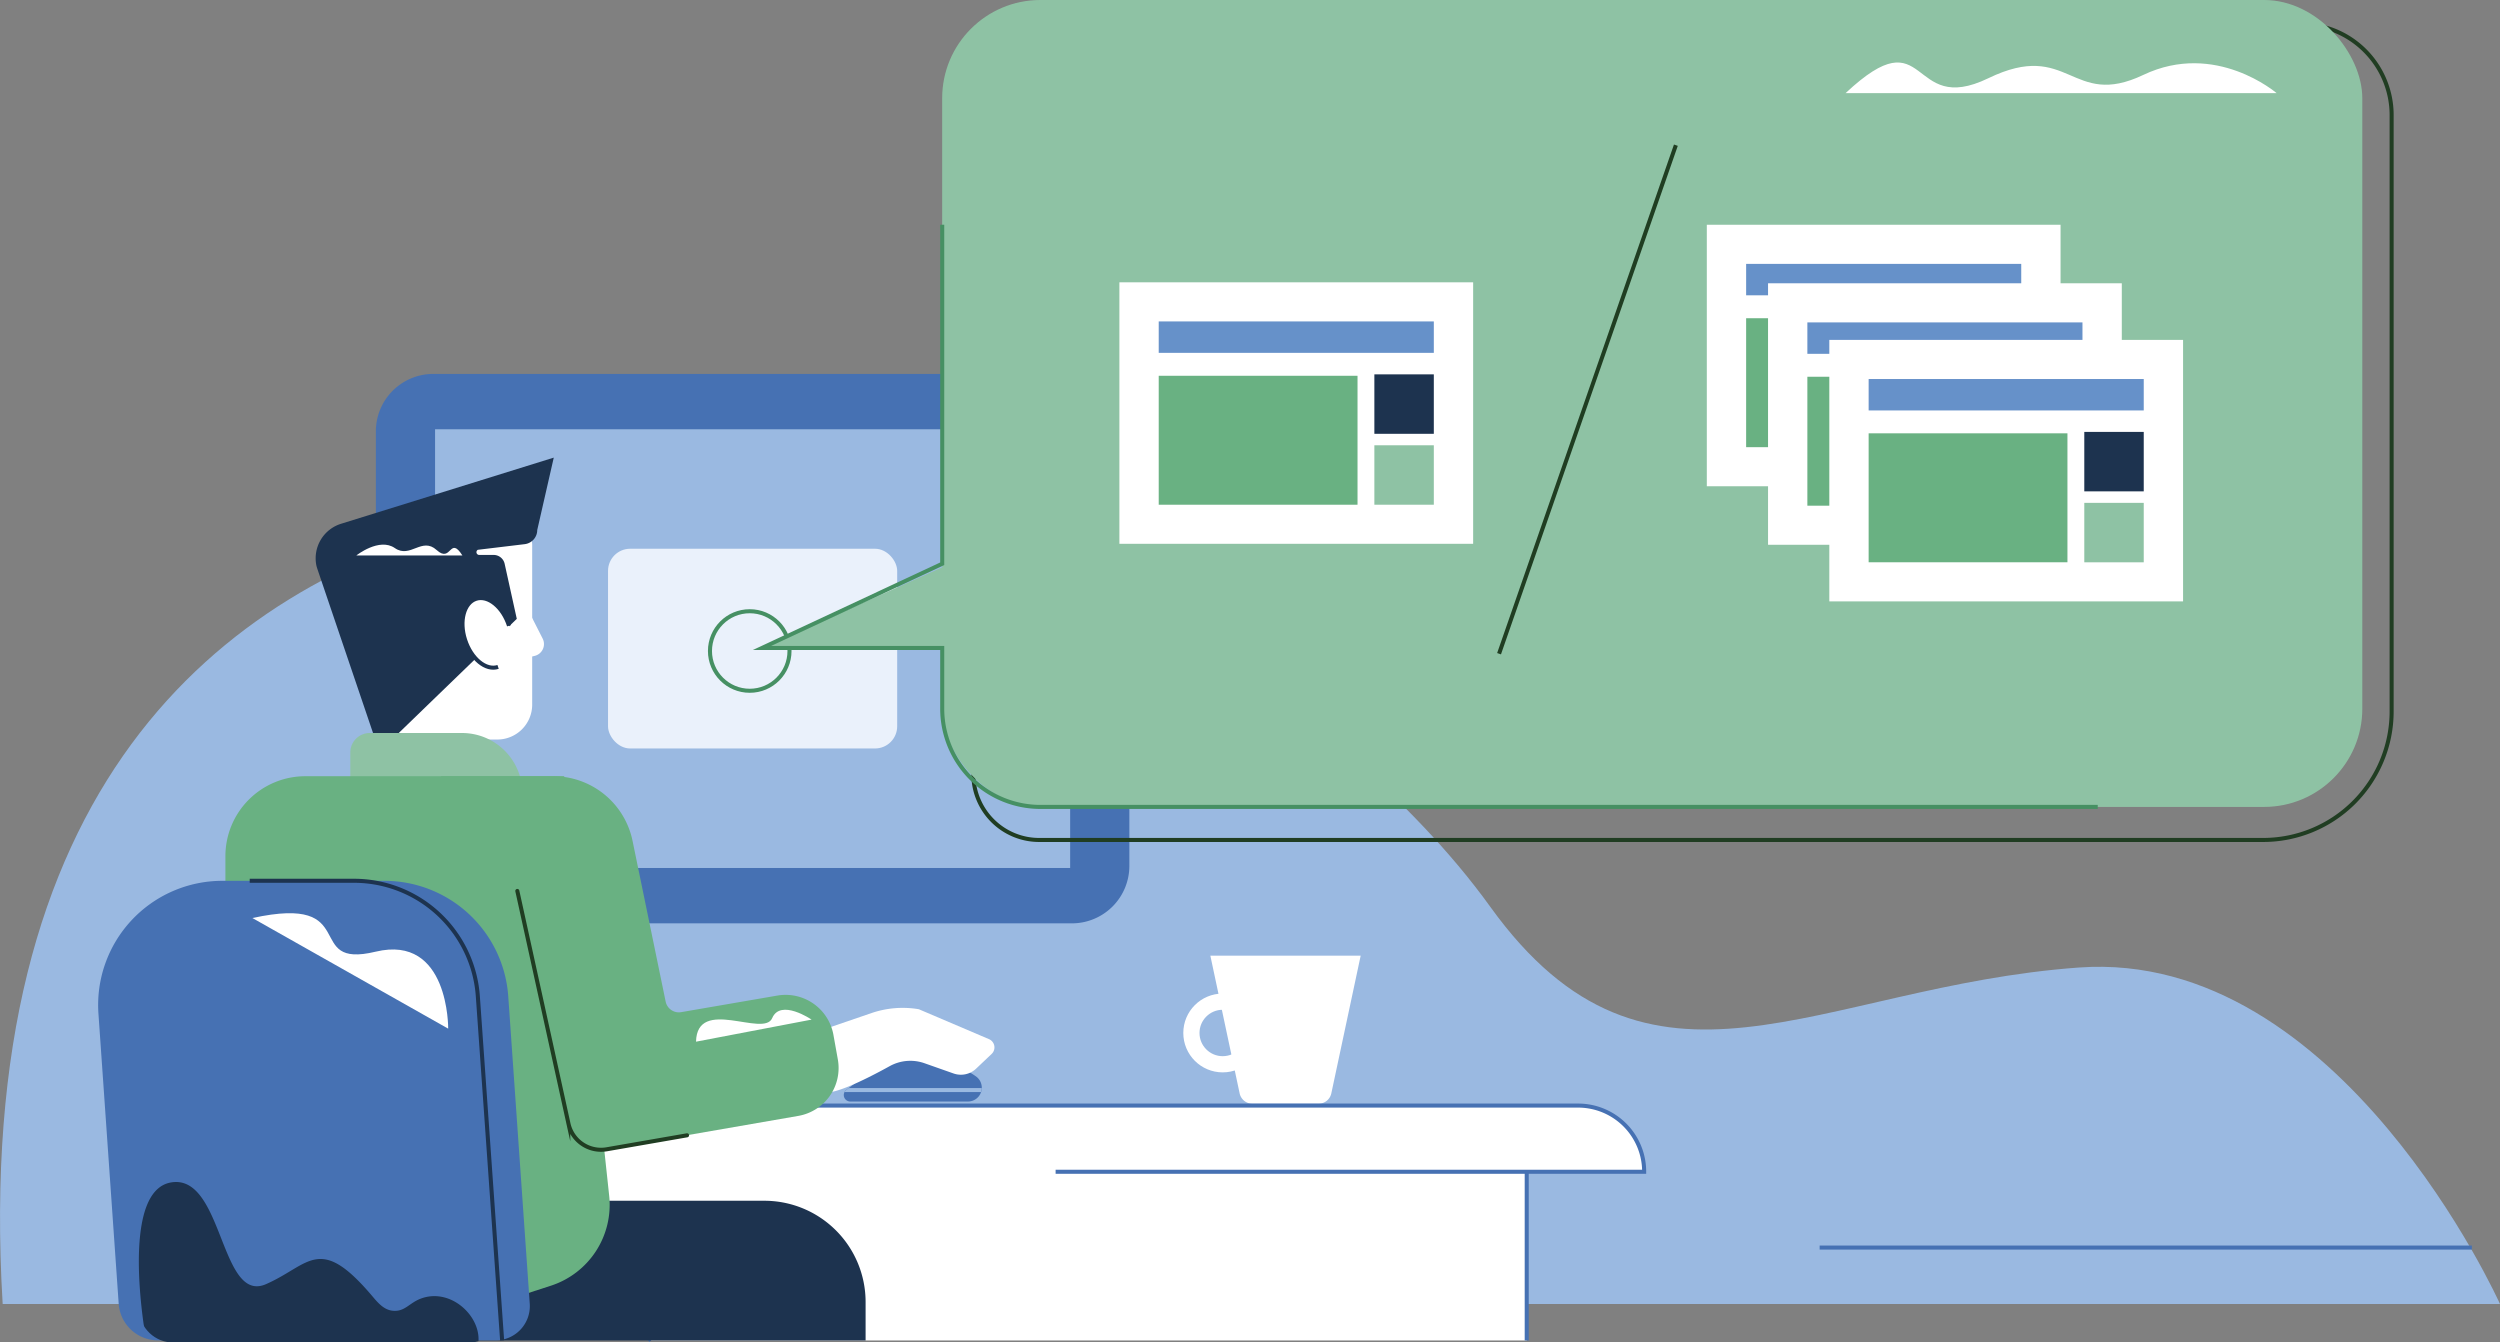 <svg xmlns="http://www.w3.org/2000/svg" xmlns:xlink="http://www.w3.org/1999/xlink" viewBox="0 0 617.32 331.48"><rect x="0" y="0" width="617.32" height="331.48" fill="#808080" stroke="none"/><defs><style>.cls-1,.cls-11,.cls-16,.cls-17,.cls-3,.cls-5,.cls-6,.cls-9{fill:none;}.cls-2{fill:#9ab9e1;}.cls-3{stroke:#4671b3;}.cls-11,.cls-16,.cls-17,.cls-3,.cls-5,.cls-6,.cls-9{stroke-miterlimit:10;}.cls-4{fill:#fff;}.cls-5{stroke:#fff;stroke-width:4px;}.cls-6{stroke:#1d334f;}.cls-7{fill:#4671b3;}.cls-8{fill:#eaf1fb;}.cls-17,.cls-9{stroke:#203d22;}.cls-10{fill:#8ec2a4;}.cls-11{stroke:#469063;}.cls-12{fill:#6691c9;}.cls-13{fill:#69b182;}.cls-14{fill:#1d334f;}.cls-15{clip-path:url(#clip-path);}.cls-16{stroke:#9ab9e1;}.cls-17{stroke-linecap:round;}.cls-18{clip-path:url(#clip-path-2);}</style><clipPath id="clip-path" transform="translate(-47.01 -33)"><path class="cls-1" d="M257,305H286a3.42,3.42,0,0,0,2-6.21h0a24,24,0,0,0-28.28.5L256,302.11A1.61,1.61,0,0,0,257,305Z"/></clipPath><clipPath id="clip-path-2" transform="translate(-47.01 -33)"><path class="cls-1" d="M138.77,264.52H103.7a27,27,0,0,0-26.81,28.91l4.42,63.09a8.54,8.54,0,0,0,8.5,8h73.07a7.43,7.43,0,0,0,7.4-8l-4.69-66.87A26.94,26.94,0,0,0,138.77,264.52Z"/></clipPath></defs><title>13_onboarding_registrazione</title><g id="fondo"><path class="cls-2" d="M47.67,355H664.33s-39.33-87.78-104-83.09-106,39.61-145.33-15-122.67-97.12-122.67-97.12S32.33,99.67,47.67,355Z" transform="translate(-47.01 -33)"/><line class="cls-3" x1="449.32" y1="308.06" x2="610.37" y2="308.06"/></g><g id="tavolo"><path class="cls-4" d="M372.54,305.54H356.28a3.24,3.24,0,0,1-3.17-2.56l-7.23-34H383l-7.25,34A3.24,3.24,0,0,1,372.54,305.54Z" transform="translate(-47.01 -33)"/><circle class="cls-5" cx="301.92" cy="255.07" r="7.73"/><polygon class="cls-4" points="376.99 289.34 376.99 331 160.74 331 125.19 295.46 135.53 285.12 376.99 285.12 376.99 289.34"/><polyline class="cls-3" points="160.74 331 125.19 295.46 135.53 285.12 376.99 285.12 376.99 289.34 376.99 331"/><path class="cls-4" d="M139.66,273h250A16.31,16.31,0,0,1,406,289.34v0a0,0,0,0,1,0,0H139.66a0,0,0,0,1,0,0V273A0,0,0,0,1,139.66,273Z"/><path class="cls-3" d="M186.68,322.34V306h250A16.31,16.31,0,0,1,453,322.34H307.67" transform="translate(-47.01 -33)"/><line class="cls-6" x1="256.49" y1="144.5" x2="256.49" y2="145"/><path class="cls-7" d="M107,92.33H264.68a14.19,14.19,0,0,1,14.19,14.19v107.3A14.19,14.19,0,0,1,264.68,228H92.81a0,0,0,0,1,0,0V106.51A14.19,14.19,0,0,1,107,92.33Z"/><rect class="cls-2" x="107.43" y="106" width="156.82" height="108.33"/><rect class="cls-8" x="150.14" y="135.5" width="71.4" height="49.32" rx="5.47" ry="5.47"/></g><g id="baloon"><path class="cls-9" d="M256.6,5.93H568.07a22.49,22.49,0,0,1,22.49,22.49V175.67a31.74,31.74,0,0,1-31.74,31.74H256.6a16.25,16.25,0,0,1-16.25-16.25v-169A16.25,16.25,0,0,1,256.6,5.93Z"/><rect class="cls-10" x="232.65" width="350.67" height="199.25" rx="24.25" ry="24.25"/><circle class="cls-11" cx="185.13" cy="160.75" r="9.82"/><polygon class="cls-10" points="245.56 160 188.15 160 245.56 134.31 245.56 160"/><path class="cls-11" d="M606.08,33" transform="translate(-47.01 -33)"/><path class="cls-11" d="M630.33,57.25" transform="translate(-47.01 -33)"/><path class="cls-11" d="M279.67,88.5v83.71L235.17,193h44.5v15a24.25,24.25,0,0,0,24.25,24.25H565" transform="translate(-47.01 -33)"/><rect class="cls-4" x="276.41" y="69.71" width="87.35" height="64.57"/><rect class="cls-12" x="286.12" y="79.37" width="67.93" height="7.76"/><rect class="cls-13" x="286.12" y="92.79" width="49.09" height="31.84"/><rect class="cls-14" x="339.37" y="92.44" width="14.68" height="14.68"/><rect class="cls-10" x="339.37" y="109.95" width="14.68" height="14.68"/><rect class="cls-4" x="421.46" y="55.5" width="87.35" height="64.57"/><rect class="cls-12" x="431.17" y="65.16" width="67.93" height="7.76"/><rect class="cls-13" x="431.17" y="78.58" width="49.09" height="31.84"/><rect class="cls-7" x="484.42" y="78.22" width="14.68" height="14.68"/><rect class="cls-10" x="484.42" y="95.74" width="14.68" height="14.68"/><rect class="cls-4" x="436.58" y="69.95" width="87.35" height="64.57"/><rect class="cls-12" x="446.29" y="79.61" width="67.93" height="7.76"/><rect class="cls-13" x="446.29" y="93.03" width="49.09" height="31.84"/><rect class="cls-7" x="499.54" y="92.67" width="14.68" height="14.68"/><rect class="cls-10" x="499.54" y="110.19" width="14.68" height="14.68"/><rect class="cls-4" x="451.71" y="83.93" width="87.35" height="64.57"/><rect class="cls-12" x="461.42" y="93.59" width="67.93" height="7.76"/><rect class="cls-13" x="461.42" y="107" width="49.09" height="31.84"/><rect class="cls-14" x="514.67" y="106.65" width="14.68" height="14.68"/><rect class="cls-10" x="514.67" y="124.17" width="14.68" height="14.68"/><line class="cls-9" x1="370.16" y1="161.42" x2="413.82" y2="35.85"/><path class="cls-4" d="M502.73,56H609.17s-15.07-13-32.92-4.5S558,42.62,538,52.31,523.55,36.5,502.73,56Z" transform="translate(-47.01 -33)"/></g><g id="omino"><path class="cls-14" d="M107.74,296.5h81a25,25,0,0,1,25,25V331a0,0,0,0,1,0,0h-106a0,0,0,0,1,0,0V296.5A0,0,0,0,1,107.74,296.5Z"/><rect class="cls-4" x="93.72" y="172.33" width="20.97" height="20.97"/><path class="cls-4" d="M93.72,127.72h30.8a6.89,6.89,0,0,1,6.89,6.89V174a8.61,8.61,0,0,1-8.61,8.61H93.72a0,0,0,0,1,0,0V127.72A0,0,0,0,1,93.72,127.72Z"/><path class="cls-14" d="M179.67,163.88a3.52,3.52,0,0,1-3.11,3.49L165,168.76a.68.68,0,0,0,.33,1.27h3.56a2.78,2.78,0,0,1,2.73,2.18l3,13.6-33.93,32.81-15.29-45.07c-.09-.26-.17-.53-.24-.79a8.93,8.93,0,0,1,6.18-10.46L183.75,146Z" transform="translate(-47.01 -33)"/><ellipse class="cls-4" cx="167.3" cy="189.27" rx="5.69" ry="8.84" transform="translate(-97.12 27.63) rotate(-17.91)"/><path class="cls-6" d="M170,197.68c-3,1-6.63-2-8.14-6.66s-.29-9.19,2.7-10.16,6.64,2,8.14,6.66" transform="translate(-47.01 -33)"/><path class="cls-7" d="M257,305H286a3.42,3.42,0,0,0,2-6.21h0a24,24,0,0,0-28.28.5L256,302.11A1.61,1.61,0,0,0,257,305Z" transform="translate(-47.01 -33)"/><g class="cls-15"><line class="cls-16" x1="207.08" y1="269.17" x2="248.82" y2="269.17"/></g><path class="cls-4" d="M249.5,301.91c.69,3,11.26-2.36,17.22-5.66a10.53,10.53,0,0,1,8.57-.71l7.18,2.53a5.46,5.46,0,0,0,5.58-1.2l3.82-3.62a2.22,2.22,0,0,0-.66-3.66l-17.31-7.38a23.76,23.76,0,0,0-11.65.93L246,288.7Z" transform="translate(-47.01 -33)"/><path class="cls-10" d="M91.3,181H114A14.92,14.92,0,0,1,129,195.92v3.33a0,0,0,0,1,0,0H86.5a0,0,0,0,1,0,0V185.81A4.81,4.81,0,0,1,91.3,181Z"/><path class="cls-13" d="M102.67,260.67V244.41a19.74,19.74,0,0,1,19.74-19.74h63.92l11.11,103.64A21,21,0,0,1,183,350.49L153.67,360Z" transform="translate(-47.01 -33)"/><path class="cls-13" d="M147,236.67l9-12h27.62a20,20,0,0,1,19.52,15.66l8.24,40a3.33,3.33,0,0,0,3.82,2.6l23.79-4.1a12,12,0,0,1,13.81,9.67l1.1,6.13a12,12,0,0,1-9.73,13.91l-55.31,9.6L171,252.33Z" transform="translate(-47.01 -33)"/><path class="cls-17" d="M174.75,253l12.58,57.23a8.24,8.24,0,0,0,9.5,6.56l19.83-3.45" transform="translate(-47.01 -33)"/><path class="cls-7" d="M141.92,250.5h-40a30.67,30.67,0,0,0-30.6,32.82l5,71.65a9.71,9.71,0,0,0,9.69,9h83.37a8.46,8.46,0,0,0,8.44-9.06L172.51,279A30.66,30.66,0,0,0,141.92,250.5Z" transform="translate(-47.01 -33)"/><g class="cls-18"><path class="cls-14" d="M87.9,364.48a5.49,5.49,0,0,1-5.46-4.75c-1.39-10.09-3.37-32.91,6.73-34.74,13-2.34,12.13,30.1,23.53,25.1,10.8-4.73,13.13-12.58,26.32,3.06,1.41,1.67,2.89,3.36,5.08,3.52,2.91.22,3.91-1.89,6.8-3,7.33-2.76,14.88,4.25,14.24,10.79Z" transform="translate(-47.01 -33)"/></g><path class="cls-6" d="M171,364l-6-85a30.66,30.66,0,0,0-30.59-28.51H108.67" transform="translate(-47.01 -33)"/><path class="cls-4" d="M109.34,259.69,157.68,287s.26-23.38-17.93-19S136.63,253.71,109.34,259.69Z" transform="translate(-47.01 -33)"/><path class="cls-4" d="M218.88,290.22l28.53-5.45s-7.66-5.23-9.73-.36S219.14,279,218.88,290.22Z" transform="translate(-47.01 -33)"/><path class="cls-4" d="M161.19,170.16H135s5.66-4.5,9.5-1.83,6.66-2.85,10.33.49S158,165.16,161.19,170.16Z" transform="translate(-47.01 -33)"/><path class="cls-4" d="M176.75,182.31l4.27,8.4a3,3,0,0,1-2,4.25l-3.51.79Z" transform="translate(-47.01 -33)"/></g></svg>